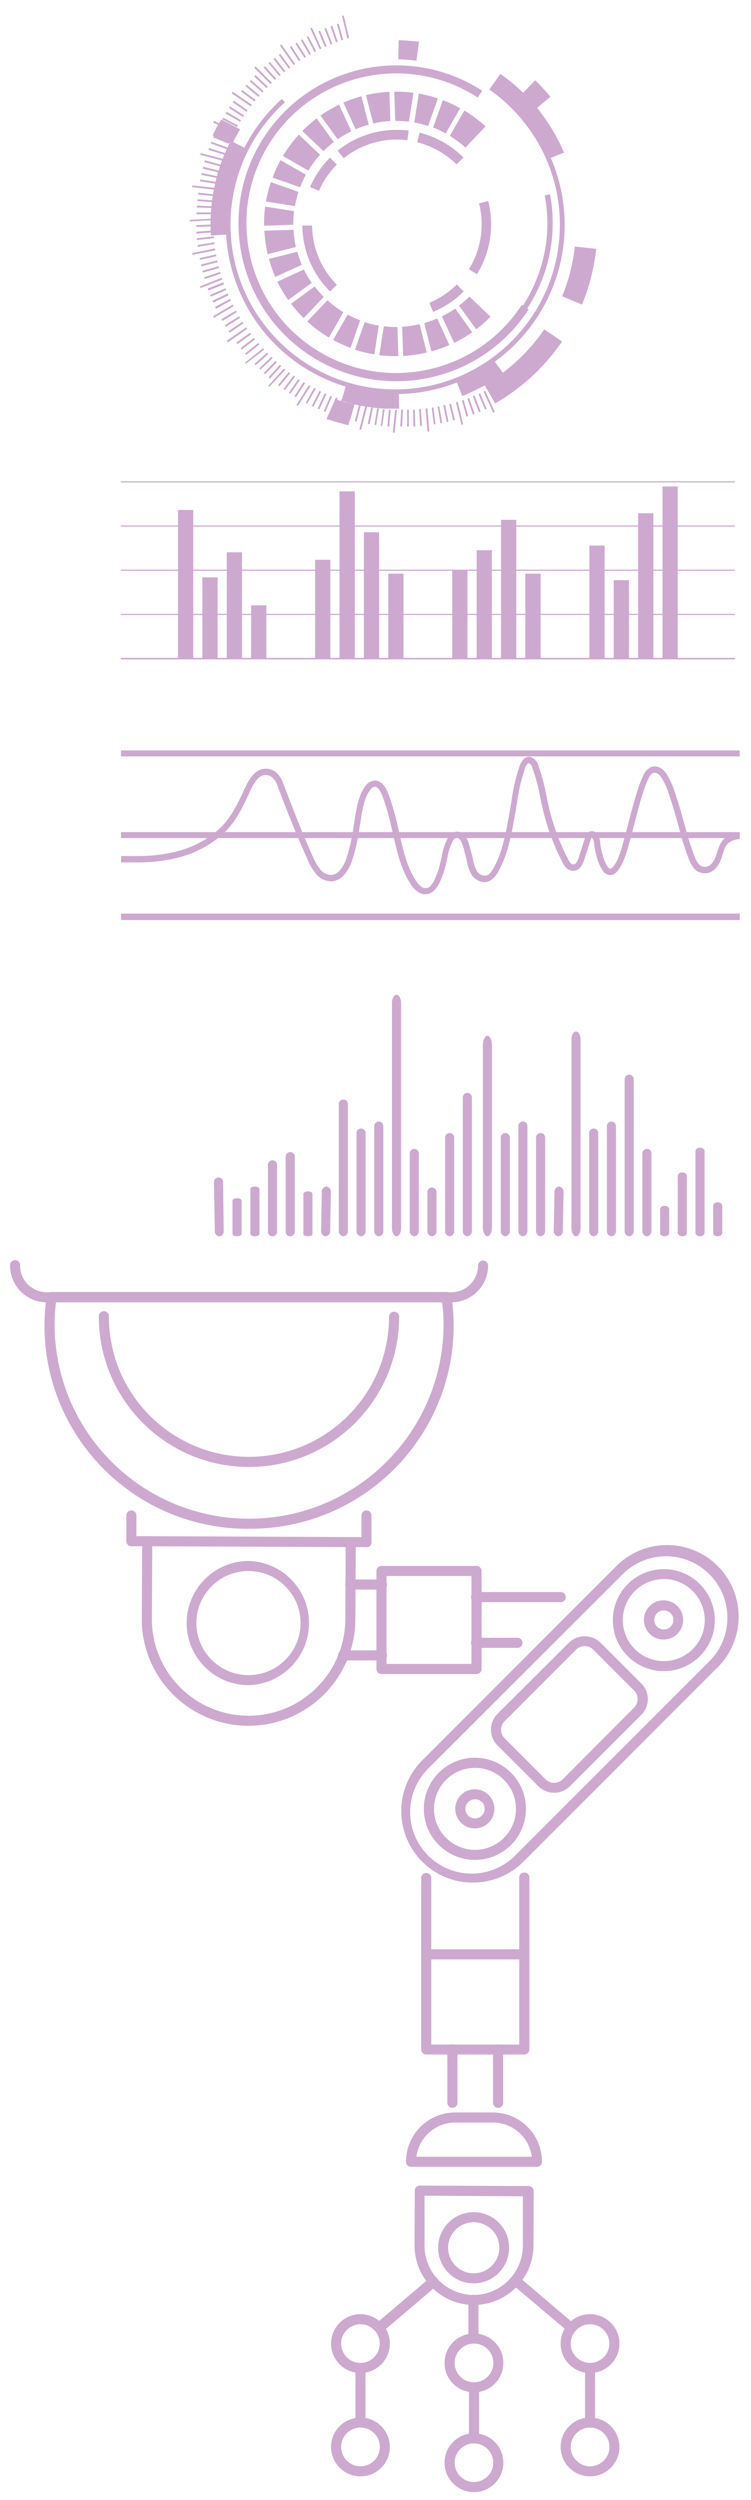 <?xml version="1.0" encoding="UTF-8"?><svg id="Layer_1" xmlns="http://www.w3.org/2000/svg" width="164.97" height="549" viewBox="0 0 164.97 549"><defs><style>.cls-1,.cls-2,.cls-3{fill:#cda9d0;}.cls-1,.cls-3{stroke-width:0px;}.cls-2{stroke:#cda9d0;stroke-miterlimit:10;}.cls-3{fill-rule:evenodd;}</style></defs><path class="cls-1" d="M115.17,451.19h-21.54c-.61,0-1.1-.5-1.1-1.11v-20.89c0-.61.49-1.1,1.1-1.11h21.54c.61,0,1.11.5,1.11,1.11v20.89c0,.61-.5,1.11-1.11,1.11ZM94.74,449h19.32v-18.7h-19.32v18.7Z"/><path class="cls-1" d="M99.38,462.91c-.61,0-1.11-.5-1.11-1.11v-11.72c0-.61.5-1.11,1.11-1.11s1.11.5,1.11,1.11v11.72c0,.61-.5,1.11-1.11,1.11h0Z"/><path class="cls-1" d="M109.42,462.91c-.61,0-1.11-.5-1.11-1.11v-11.72c0-.61.5-1.11,1.11-1.11s1.11.5,1.11,1.11v11.72c0,.61-.5,1.11-1.11,1.11h0Z"/><path class="cls-1" d="M79.19,510.43c2.34,0,4.24,1.91,4.23,4.25s-1.91,4.24-4.25,4.23c-2.34,0-4.23-1.9-4.23-4.24s1.9-4.24,4.24-4.24h.01ZM79.19,508.21c-3.57,0-6.46,2.88-6.47,6.45s2.88,6.46,6.45,6.47c3.57,0,6.46-2.88,6.47-6.45,0,0,0,0,0-.01,0-3.56-2.89-6.45-6.45-6.46Z"/><path class="cls-1" d="M79.19,533.12c2.35,0,4.25,1.9,4.25,4.25,0,2.35-1.9,4.25-4.25,4.25s-4.25-1.9-4.25-4.25c0,0,0,0,0-.01,0-2.34,1.9-4.24,4.24-4.24h.01ZM79.19,530.91c-3.57,0-6.46,2.88-6.47,6.45,0,3.57,2.88,6.46,6.45,6.47s6.46-2.88,6.47-6.45c0,0,0-.01,0-.02,0-3.56-2.89-6.44-6.45-6.45Z"/><path class="cls-1" d="M129.61,510.43c2.34,0,4.24,1.9,4.24,4.24s-1.9,4.24-4.24,4.24-4.24-1.9-4.24-4.24h0c0-2.34,1.9-4.24,4.24-4.24ZM129.61,508.21c-3.57,0-6.46,2.89-6.46,6.46,0,3.57,2.89,6.46,6.46,6.46s6.46-2.89,6.46-6.46h0c0-3.57-2.89-6.46-6.46-6.46Z"/><path class="cls-1" d="M129.61,533.12c2.35,0,4.25,1.89,4.26,4.24,0,2.35-1.89,4.25-4.24,4.26-2.35,0-4.25-1.89-4.26-4.24,0,0,0-.01,0-.02,0-2.34,1.9-4.24,4.24-4.24ZM129.61,530.91c-3.57,0-6.46,2.89-6.46,6.46s2.89,6.46,6.46,6.46,6.46-2.89,6.46-6.46h0c0-3.57-2.89-6.46-6.45-6.46h-.01Z"/><path class="cls-1" d="M104.11,514.67c2.35,0,4.25,1.89,4.26,4.24,0,2.35-1.89,4.25-4.24,4.26-2.35,0-4.25-1.89-4.26-4.24,0,0,0-.01,0-.02,0-2.34,1.9-4.24,4.24-4.24ZM104.11,512.46c-3.57,0-6.46,2.89-6.46,6.46,0,3.57,2.89,6.46,6.46,6.46s6.46-2.89,6.46-6.46c0,0,0,0,0-.01,0-3.56-2.89-6.45-6.45-6.45h-.01Z"/><path class="cls-1" d="M104.11,536.59c2.34,0,4.24,1.9,4.24,4.24,0,2.34-1.9,4.24-4.24,4.24s-4.24-1.9-4.24-4.24h0c0-2.34,1.9-4.24,4.24-4.24ZM104.11,534.37c-3.57,0-6.46,2.89-6.46,6.46s2.89,6.46,6.46,6.46,6.46-2.89,6.46-6.46-2.89-6.46-6.46-6.46h0Z"/><path class="cls-1" d="M104.06,506.19h0c-7.21-.03-13.03-5.91-13-13.12h0s.05-12,.05-12c0-.29.12-.57.33-.78.2-.21.48-.32.77-.32h0l23.93.1c.61,0,1.1.5,1.1,1.11l-.05,12c-.04,7.19-5.88,12.99-13.07,13h-.06ZM93.25,482.19v10.86c-.05,5.99,4.76,10.89,10.75,10.95h0c5.97,0,10.82-4.84,10.85-10.81v-10.86l-21.6-.14Z"/><path class="cls-1" d="M104.06,501.45h0c-4.32,0-7.82-3.5-7.82-7.82s3.5-7.82,7.82-7.82h0c4.31.01,7.79,3.51,7.78,7.82,0,.01,0,.02,0,.03-.02,4.3-3.51,7.78-7.81,7.79h.03ZM104.06,488.03c-3.09-.02-5.61,2.46-5.63,5.55-.01,1.5.58,2.94,1.63,3.99,1.05,1.08,2.5,1.68,4,1.66h0c3.1,0,5.61-2.51,5.62-5.6,0-1.48-.58-2.9-1.62-3.95-1.08-1.04-2.5-1.64-4-1.68v.03Z"/><path class="cls-1" d="M118,475.85h-27.71c-.61,0-1.11-.5-1.11-1.11,0-5.98,4.84-10.82,10.82-10.83h8.23c5.98,0,10.82,4.85,10.83,10.83,0,.59-.47,1.08-1.06,1.11ZM91.52,473.63h25.3c-.56-4.29-4.21-7.5-8.54-7.5h-8.28c-4.32,0-7.97,3.22-8.53,7.5h.05Z"/><path class="cls-1" d="M93.63,430.3c-.61,0-1.1-.5-1.1-1.11v-16.87c.06-.61.6-1.06,1.21-1,.53.05.95.47,1,1v16.87c0,.61-.5,1.11-1.11,1.11Z"/><path class="cls-1" d="M115.17,430.3c-.61,0-1.11-.5-1.11-1.11v-16.87c0-.61.5-1.11,1.11-1.11s1.11.5,1.11,1.11v16.87c0,.61-.5,1.11-1.11,1.11Z"/><path class="cls-1" d="M104.68,367.63h-20.88c-.61,0-1.11-.5-1.11-1.11v-21.52c0-.61.5-1.11,1.11-1.11h20.88c.61,0,1.11.5,1.11,1.11v21.53c0,.61-.5,1.1-1.11,1.1ZM84.91,365.41h18.66v-19.31h-18.66v19.31Z"/><path class="cls-1" d="M113.56,361.88h-8.88c-.61.06-1.15-.39-1.21-1-.06-.61.39-1.15,1-1.21.07,0,.14,0,.21,0h8.88c.61-.06,1.15.39,1.21,1,.06.61-.39,1.15-1,1.21-.07,0-.14,0-.21,0Z"/><path class="cls-1" d="M123.07,351.84h-18.39c-.61.06-1.15-.39-1.21-1-.06-.61.39-1.15,1-1.21.07,0,.14,0,.21,0h18.39c.61-.06,1.15.39,1.21,1,.06.61-.39,1.15-1,1.21-.07,0-.14,0-.21,0Z"/><path class="cls-1" d="M103.85,413.43c-4.17.02-8.17-1.64-11.11-4.6-6.13-6.15-6.13-16.09,0-22.24l42.42-42.43c6-6.28,15.96-6.5,22.24-.5,6.28,6,6.5,15.96.5,22.24-.16.17-.33.34-.5.5l-42.4,42.43c-2.95,2.96-6.97,4.62-11.15,4.6ZM146.28,341.77c-3.59,0-7.03,1.44-9.55,4h0l-42.43,42.39c-5.41,5.14-5.62,13.69-.48,19.1s13.69,5.62,19.1.48c.16-.16.32-.32.48-.48l42.43-42.43c5.27-5.28,5.27-13.83,0-19.11-2.53-2.53-5.96-3.95-9.54-3.95h0ZM136,345h0Z"/><path class="cls-1" d="M104.33,408.45c-6.2,0-11.22-5.02-11.23-11.21,0-6.2,5.02-11.22,11.21-11.23,2.98,0,5.84,1.18,7.94,3.29h0c4.38,4.38,4.38,11.49,0,15.87-2.1,2.1-4.95,3.28-7.92,3.28ZM104.33,388.24c-4.97,0-8.99,4.04-8.99,9.01,0,4.97,4.04,8.99,9.01,8.99,4.97,0,8.99-4.04,8.99-9.01,0-2.39-.95-4.67-2.64-6.36-1.69-1.7-3.99-2.64-6.38-2.63h.01Z"/><path class="cls-1" d="M104.33,401.54c-2.37.02-4.31-1.89-4.33-4.27-.02-2.37,1.89-4.31,4.27-4.33,2.37-.02,4.31,1.89,4.33,4.27,0,1.16-.45,2.27-1.27,3.08-.8.79-1.88,1.24-3,1.25ZM104.33,395.14c-1.16,0-2.1.94-2.1,2.1,0,.55.22,1.09.61,1.48.83.83,2.17.83,3,0s.83-2.17,0-3c-.41-.38-.95-.59-1.51-.58Z"/><path class="cls-1" d="M145.81,367c-6.19,0-11.2-5.03-11.19-11.21,0-6.19,5.03-11.2,11.21-11.19,6.19,0,11.2,5.03,11.19,11.21,0,2.97-1.18,5.81-3.28,7.91-2.1,2.1-4.96,3.28-7.93,3.28ZM145.81,346.79c-4.97,0-9,4.03-9,9,0,4.97,4.03,9,9,9,4.97,0,9-4.03,9-9,0-2.39-.95-4.68-2.64-6.37-1.68-1.7-3.97-2.65-6.36-2.66v.03Z"/><path class="cls-1" d="M145.81,360.06c-2.38.03-4.33-1.88-4.36-4.26s1.88-4.33,4.26-4.36c2.38-.03,4.33,1.88,4.36,4.26.01,1.16-.44,2.28-1.26,3.1-.8.8-1.87,1.25-3,1.26ZM145.81,353.66c-.56,0-1.09.22-1.49.61-.81.83-.8,2.16.03,2.97.83.81,2.16.8,2.97-.03.8-.82.8-2.12,0-2.94-.4-.4-.94-.62-1.51-.61Z"/><path class="cls-1" d="M121.7,393.7c-1.29,0-2.53-.51-3.44-1.42l-9-9c-1.89-1.9-1.89-4.98,0-6.88l15.74-15.69c1.93-1.83,4.95-1.83,6.88,0l9,9c1.9,1.89,1.91,4.96.02,6.86,0,0-.01.01-.02.02l-15.71,15.71c-.92.91-2.17,1.42-3.47,1.4ZM128.43,361.5c-.71,0-1.38.28-1.88.78h0l-15.71,15.72c-.5.5-.77,1.18-.77,1.88,0,.7.28,1.38.78,1.87l9,9c1.04,1.04,2.72,1.04,3.76,0l15.68-15.75c1.03-1.04,1.03-2.71,0-3.75l-9-9c-.49-.49-1.16-.76-1.86-.75ZM125.77,361.5h0Z"/><path class="cls-1" d="M54.6,379h-.1c-12.96-.06-23.42-10.6-23.36-23.56,0,0,0,0,0,0l.09-16.82c-.02-.59.45-1.08,1.04-1.1.03,0,.05,0,.08,0,.61,0,1.1.5,1.1,1.11l-.09,16.82c-.06,11.73,9.41,21.28,21.14,21.34,0,0,0,0,.01,0h.09c11.7-.01,21.19-9.46,21.25-21.16l.09-16.83c0-.61.5-1.1,1.11-1.1h0c.61,0,1.11.5,1.11,1.11,0,0,0,0,0,.01l-.1,16.82c-.07,12.91-10.55,23.34-23.46,23.36Z"/><path class="cls-1" d="M54.6,370.08h-.06c-7.52-.06-13.57-6.18-13.54-13.7.04-7.49,6.11-13.55,13.6-13.59h0c7.54.2,13.48,6.48,13.28,14.01-.2,7.25-6.03,13.08-13.28,13.28h0ZM54.6,345.01c-6.31-.01-11.44,5.09-11.46,11.4-.01,6.31,5.09,11.44,11.41,11.46h.05c6.31,0,11.42-5.13,11.42-11.44,0-6.3-5.11-11.41-11.42-11.42h0Z"/><path class="cls-1" d="M80.5,339.77h0l-51.65-.21c-.61,0-1.1-.5-1.1-1.11v-5.74c.06-.61.6-1.06,1.21-1,.53.05.95.47,1,1v4.64l49.44.21v-4.85c.06-.61.6-1.06,1.21-1,.53.05.95.47,1,1v6c0,.6-.48,1.09-1.08,1.1-.01,0-.02,0-.03,0v-.04Z"/><path class="cls-1" d="M54.71,335.73c-24.63.19-44.75-19.63-44.94-44.26-.02-2.26.14-4.51.46-6.74.06-.57.53-1,1.1-1h86.77c.57,0,1.04.44,1.1,1,3.5,24.42-13.47,47.05-37.89,50.55-2.19.31-4.39.46-6.6.45ZM12.3,286c-.2,1.6-.3,3.2-.31,4.81,0,23.59,19.14,42.72,42.73,42.71,23.59,0,42.7-19.12,42.71-42.71,0-1.61-.11-3.21-.31-4.81H12.3Z"/><path class="cls-1" d="M54.71,322.16c-18.23,0-33-14.77-33-33-.06-.61.39-1.15,1-1.21.61-.06,1.15.39,1.21,1,0,.07,0,.14,0,.21,0,16.99,13.78,30.77,30.77,30.77s30.77-13.78,30.77-30.77c0-.61.5-1.11,1.11-1.11s1.11.5,1.11,1.11c0,18.21-14.76,32.98-32.97,33Z"/><path class="cls-1" d="M99.15,286H10.27c-4.45,0-8.05-3.61-8.06-8.06-.06-.61.39-1.15,1-1.21.61-.06,1.15.39,1.21,1,0,.07,0,.14,0,.21,0,3.23,2.62,5.84,5.85,5.85h88.88c3.23,0,5.84-2.62,5.85-5.85,0-.61.5-1.11,1.11-1.11s1.11.5,1.11,1.11c-.01,4.45-3.62,8.05-8.07,8.06Z"/><path class="cls-1" d="M83.8,349.08h-6.75c-.61.06-1.15-.39-1.21-1-.06-.61.39-1.15,1-1.21.07,0,.14,0,.21,0h6.75c.61-.06,1.15.39,1.21,1,.06.61-.39,1.15-1,1.21-.07,0-.14,0-.21,0Z"/><path class="cls-1" d="M83.8,364.64h-8.34c-.61.06-1.15-.39-1.21-1-.06-.61.39-1.15,1-1.21.07,0,.14,0,.21,0h8.34c.61-.06,1.15.39,1.21,1,.06.61-.39,1.15-1,1.21-.07,0-.14,0-.21,0Z"/><path class="cls-1" d="M79.19,533c-.61,0-1.1-.48-1.11-1.09,0,0,0-.01,0-.02v-11.68c-.06-.61.39-1.15,1-1.21.61-.06,1.15.39,1.21,1,0,.07,0,.14,0,.21v11.68c0,.61-.48,1.1-1.09,1.11,0,0,0,0-.01,0Z"/><path class="cls-1" d="M83.43,512.19c-.61.03-1.13-.44-1.17-1.05-.02-.37.15-.73.45-.95l11.77-10c.5-.39,1.23-.31,1.62.19s.31,1.23-.19,1.62l-11.77,10c-.21.14-.46.21-.71.19Z"/><path class="cls-1" d="M129.61,533c-.61,0-1.1-.49-1.1-1.1,0,0,0,0,0-.01v-11.68c-.06-.61.39-1.15,1-1.21s1.15.39,1.21,1c0,.07,0,.14,0,.21v11.68c0,.61-.48,1.1-1.09,1.11,0,0-.01,0-.02,0Z"/><path class="cls-1" d="M125.37,512.19c-.26,0-.51-.09-.71-.26l-11.76-9.93c-.47-.39-.53-1.08-.14-1.55,0,0,0,0,0-.01.4-.46,1.09-.52,1.56-.13l11.76,10c.46.4.52,1.09.13,1.56-.22.22-.53.34-.85.32Z"/><path class="cls-1" d="M104,514.6c-.61,0-1.11-.5-1.11-1.11v-8.41c0-.61.5-1.11,1.11-1.11s1.11.5,1.11,1.11v8.41c0,.61-.5,1.11-1.11,1.11Z"/><path class="cls-1" d="M104.12,536.48c-.61,0-1.1-.49-1.11-1.1v-11.07c0-.61.5-1.11,1.11-1.11s1.11.5,1.11,1.11v11.07c0,.61-.5,1.1-1.11,1.1Z"/><path class="cls-1" d="M48.18,271.5c-.6-.06-1.04-.58-1-1.18l-.18-10.73c0-.55.45-1,1-1s1,.45,1,1l.14,10.73c.06.61-.39,1.16-1,1.22l.04-.04Z"/><path class="cls-1" d="M56,271.5c-.55,0-1-.23-1-.51v-9.89c0-.28.46-.52,1-.52s1,.24,1,.52v9.9c0,.27-.48.5-1,.5Z"/><path class="cls-1" d="M63.75,271.5c-.51,0-.93-.37-1-.87v-16.63c0-.55.45-1,1-1s1,.45,1,1v16.61c-.06.51-.49.89-1,.89Z"/><path class="cls-1" d="M87.1,271.5c-.56,0-1-.8-1-1.78v-49.48c0-1,.45-1.78,1-1.78s1,.8,1,1.78v49.48c.01.98-.44,1.78-1,1.78Z"/><path class="cls-1" d="M94.88,271.5c-.61-.06-1.05-.59-1-1.2v-8.52c0-.55.45-1,1-1s1,.45,1,1v8.52c.05.61-.39,1.14-1,1.2Z"/><path class="cls-1" d="M71.53,271.5c-.61-.06-1.06-.61-1-1.22l.16-8.52c-.04-.6.4-1.12,1-1.18.61.07,1.06.62,1,1.23l-.16,8.52c.04.6-.41,1.11-1,1.17Z"/><path class="cls-1" d="M79.31,271.5c-.6-.06-1.05-.6-1-1.2v-21.47c0-.55.45-1,1-1s1,.45,1,1v21.47c.05.6-.4,1.14-1,1.2Z"/><path class="cls-1" d="M102.66,271.5c-.6-.06-1.05-.6-1-1.2v-29.3c0-.55.45-1,1-1s1,.45,1,1v29.3c.05.6-.4,1.14-1,1.2Z"/><path class="cls-1" d="M52.07,271.5c-.56,0-1-.23-1-.51v-7.34c0-.29.45-.52,1-.52s1,.23,1,.52v7.35c.01.27-.44.5-1,.5Z"/><path class="cls-1" d="M59.86,271.5c-.51,0-.93-.37-1-.87v-14.83c0-.55.45-1,1-1s1,.45,1,1v14.83c-.07.5-.49.87-1,.87Z"/><path class="cls-1" d="M67.64,271.5c-.56,0-1-.23-1-.51v-8.83c0-.28.45-.52,1-.52s1,.24,1,.52v8.84c.01.27-.44.5-1,.5Z"/><path class="cls-1" d="M75.42,271.5c-.61-.06-1.05-.59-1-1.2v-27.84c0-.55.45-1,1-1s1,.45,1,1v27.84c.05.61-.39,1.14-1,1.2Z"/><path class="cls-1" d="M83.21,271.5c-.6-.06-1.05-.6-1-1.2v-23c0-.55.45-1,1-1s1,.45,1,1v23c.05.6-.4,1.14-1,1.2Z"/><path class="cls-1" d="M91,271.5c-.61-.06-1.05-.59-1-1.2v-17c0-.55.45-1,1-1s1,.45,1,1v17c.05.61-.39,1.14-1,1.2Z"/><path class="cls-1" d="M98.77,271.5c-.61-.06-1.05-.59-1-1.2v-20.48c0-.55.45-1,1-1s1,.45,1,1v20.48c.05.61-.39,1.14-1,1.2Z"/><path class="cls-1" d="M107.07,271.5c-.56,0-1-.93-1-2.08v-39.87c0-1.16.45-2.09,1-2.09s1,.93,1,2.09v39.87c.01,1.15-.44,2.08-1,2.08Z"/><path class="cls-1" d="M114.86,271.5c-.6-.06-1.05-.6-1-1.2v-23c0-.55.45-1,1-1s1,.45,1,1v23c.05.6-.4,1.14-1,1.2Z"/><path class="cls-1" d="M138.21,271.5c-.6-.06-1.05-.6-1-1.2v-33.3c0-.55.45-1,1-1s1,.45,1,1v33.3c.05.6-.4,1.14-1,1.2Z"/><path class="cls-1" d="M146,271.5c-.56,0-1-.33-1-.73v-5.22c0-.41.45-.74,1-.74s1,.33,1,.74v5.22c0,.4-.45.73-1,.73Z"/><path class="cls-1" d="M122.64,271.5c-.61-.06-1.06-.61-1-1.22l.16-8.52c-.04-.6.4-1.12,1-1.18.61.07,1.05.62,1,1.23l-.16,8.52c.04.6-.41,1.11-1,1.17Z"/><path class="cls-1" d="M130.42,271.5c-.61-.06-1.05-.59-1-1.2v-21.47c0-.55.45-1,1-1s1,.45,1,1v21.47c.05.61-.39,1.14-1,1.2Z"/><path class="cls-1" d="M153.77,271.5c-.56,0-1-.33-1-.73v-18c0-.41.45-.74,1-.74s1,.33,1,.74v18c0,.4-.44.73-1,.73Z"/><path class="cls-1" d="M111,271.5c-.61-.06-1.05-.59-1-1.2v-20.48c0-.55.45-1,1-1s1,.45,1,1v20.48c.05.61-.39,1.14-1,1.2Z"/><path class="cls-1" d="M118.75,271.5c-.6-.06-1.05-.6-1-1.2v-20.48c0-.55.45-1,1-1s1,.45,1,1v20.48c.05.6-.4,1.14-1,1.2Z"/><path class="cls-1" d="M126.53,271.5c-.56,0-1-.8-1-1.78v-41.41c0-1,.45-1.79,1-1.79s1,.8,1,1.79v41.41c.01.98-.44,1.78-1,1.78Z"/><path class="cls-1" d="M134.31,271.5c-.61-.06-1.05-.59-1-1.2v-23c0-.55.45-1,1-1s1,.45,1,1v23c.05.61-.39,1.14-1,1.2Z"/><path class="cls-1" d="M142.1,271.5c-.6-.06-1.05-.6-1-1.2v-17c0-.55.45-1,1-1s1,.45,1,1v17c.05.6-.4,1.14-1,1.2Z"/><path class="cls-1" d="M149.88,271.5c-.56,0-1-.33-1-.73v-12.56c0-.4.45-.73,1-.73s1,.33,1,.73v12.56c0,.4-.44.73-1,.73Z"/><path class="cls-1" d="M157.66,271.5c-.55,0-1-.32-1-.73v-6c0-.41.44-.74,1-.74s1,.32,1,.73v6c0,.41-.44.74-1,.74Z"/><rect class="cls-2" x="27.07" y="201.13" width="134.92" height=".42"/><rect class="cls-2" x="27.07" y="165.3" width="134.92" height=".31"/><rect class="cls-2" x="27.07" y="183.24" width="134.92" height=".31"/><path class="cls-2" d="M159.33,184.62c-.45.5-.79,1.1-1,1.74-.11.3-.21.61-.3.91s-.2.63-.31.94c-.22.64-.56,1.23-1,1.74-.8,1.03-2.28,1.22-3.31.43-.12-.09-.22-.19-.32-.3-.44-.56-.77-1.19-1-1.86-.78-2.05-1.45-4.15-2-6.28l-.28-1c-.43-1.58-.88-3.21-1.39-4.79-.1-.29-.19-.58-.28-.88s-.25-.81-.39-1.21c-.39-1.22-.92-2.4-1.56-3.51-.3-.55-.71-1.02-1.22-1.38-.52-.36-1.17-.46-1.77-.26-.61.32-1.1.84-1.38,1.47-.48.97-.87,1.97-1.18,3l-.16.48c-.41,1.24-.76,2.47-1.07,3.62s-.57,2.16-.84,3.21c-.58,2.25-1.17,4.58-1.9,6.82-.52,1.59-1.47,3.53-2.44,3.74-.41.1-.79-.11-1.18-.64-.54-.84-.93-1.77-1.16-2.74-.22-.79-.39-1.6-.52-2.41v-.25c-.04-.65-.25-1.28-.62-1.81-.23-.31-.63-.44-1-.34-.42.15-.61.6-.76,1.07l-1.32,4.12c-.14.54-.37,1.05-.69,1.51-.4.58-1.19.74-1.78.36-.36-.33-.65-.74-.85-1.19-.54-1-1.05-2.09-1.51-3.17-1.19-2.78-2.13-5.65-2.8-8.6-.18-.77-.34-1.54-.5-2.3-.42-2.29-1.02-4.55-1.81-6.74-.18-.65-.67-1.17-1.3-1.4-.48-.08-.97.13-1.23.55-.27.37-.48.78-.62,1.21-.82,2.46-1.4,4.98-1.74,7.55-.1.62-.2,1.23-.31,1.85l-.11.64c-.74,4.18-1.49,8.5-3.45,12.18-.69,1.28-1.42,2-2.23,2.11-1.04.06-2.01-.5-2.49-1.42-.42-.79-.7-1.64-.83-2.52-.13-.68-.32-1.37-.5-2l-.14-.51c-.3-1.13-.92-3.5-2.63-3.2-.51.12-.95.44-1.22.9-.71,1.3-1.2,2.71-1.43,4.17,0,.24-.1.48-.16.71-.3,1.63-.82,3.21-1.54,4.7-.25.52-.59.99-1,1.39-.65.61-1.63.71-2.38.22-.62-.43-1.13-.99-1.51-1.64-2-3.08-2.83-6.78-3.64-10.36l-.19-.85c-.42-2.03-.95-4.03-1.59-6l-.14-.43c-.49-1.52-1.3-4.05-3-4.06-.73.05-1.38.46-1.75,1.09-1.38,1.92-1.79,4.52-2.16,6.81l-.12.77-.18,1.09c-.31,2.49-.88,4.95-1.69,7.33-.5,1.29-1.61,3.48-3.54,3.65-1.13.03-2.21-.48-2.91-1.36-.73-.91-1.32-1.92-1.75-3-1.27-2.81-2.56-5.86-4-9.6-.86-2.15-1.7-4.34-2.47-6.38-.29-.93-.83-1.75-1.56-2.39-.7-.54-1.6-.74-2.46-.55-1.72.38-2.81,2.38-3.48,3.85-1.57,3.4-3.18,6.93-6.08,9.45-2.5,2.16-5.45,3.74-8.64,4.63-2.85.77-5.79,1.17-8.75,1.19-1.17,0-2.42.05-3.71,0v.41h3.72c2.98-.03,5.94-.43,8.81-1.2,3.22-.91,6.21-2.51,8.74-4.7,3-2.59,4.58-6.15,6.17-9.59.64-1.4,1.67-3.3,3.25-3.65.78-.16,1.59.02,2.22.5.68.59,1.17,1.35,1.44,2.21.77,2,1.6,4.23,2.47,6.39,1.5,3.75,2.79,6.8,4.06,9.62.45,1.12,1.06,2.17,1.82,3.11.76.95,1.92,1.49,3.13,1.46,2.1-.19,3.3-2.52,3.82-3.89.82-2.41,1.4-4.9,1.72-7.43l.18-1.09.12-.77c.38-2.35.76-4.77,2.08-6.61.29-.54.83-.91,1.44-1,1.45,0,2.22,2.38,2.67,3.79.05.16.1.31.15.44.67,2,1.15,4.09,1.57,5.94l.19.85c.82,3.62,1.67,7.37,3.7,10.52.4.7.96,1.29,1.63,1.74.36.23.78.36,1.21.36.56,0,1.09-.23,1.5-.61.45-.42.81-.91,1.09-1.46.75-1.53,1.29-3.16,1.61-4.83,0-.23.1-.47.16-.72.22-1.4.68-2.76,1.36-4,.22-.38.58-.65,1-.75,1.43-.26,2,1.88,2.27,2.91l.13.52c.18.65.37,1.34.49,2,.14.94.44,1.84.89,2.67.54,1.04,1.64,1.66,2.8,1.58.92-.16,1.73-.91,2.46-2.29,2-3.74,2.77-8.11,3.5-12.33l.11-.63c.11-.62.21-1.24.32-1.86.33-2.54.91-5.03,1.72-7.46.12-.39.3-.76.55-1.08.2-.31.56-.48.93-.44.52.21.91.64,1.06,1.18.78,2.16,1.37,4.39,1.78,6.65.17.77.33,1.54.5,2.31.69,2.98,1.64,5.88,2.84,8.69.46,1.09,1,2.16,1.52,3.2.23.51.57.95,1,1.31.71.49,1.68.32,2.17-.39,0,0,.01-.02.02-.03.35-.5.6-1.05.76-1.64l1.32-4.13c.11-.34.25-.71.54-.82.26-.06.52.04.68.25.31.47.49,1.02.52,1.58v.25c.14.83.32,1.66.54,2.47.24,1.02.66,2,1.23,2.88.28.54.87.85,1.48.78,1.42-.32,2.49-3.39,2.69-4,.73-2.26,1.33-4.59,1.91-6.85.27-1.05.55-2.14.84-3.21s.65-2.36,1.06-3.58l.16-.5c.31-1.01.69-1.99,1.15-2.93.24-.56.66-1.01,1.2-1.3.51-.16,1.07-.08,1.51.23.46.33.84.75,1.11,1.25.63,1.09,1.14,2.24,1.52,3.43.14.4.26.8.39,1.2s.18.59.28.89c.51,1.57.95,3.19,1.38,4.76l.28,1c.54,2.15,1.21,4.27,2,6.34.25.73.62,1.4,1.1,2,.97,1.1,2.64,1.2,3.74.23.12-.11.24-.23.34-.36.47-.55.83-1.19,1.06-1.88.12-.32.22-.64.32-1s.19-.6.29-.89c.19-.59.5-1.12.91-1.58.69-.6,1.54-.98,2.45-1.09v-.42c-.98.14-1.89.56-2.62,1.22Z"/><rect class="cls-1" x="26.55" y="115.4" width="134.89" height=".25"/><rect class="cls-1" x="26.55" y="125.1" width="134.89" height=".25"/><rect class="cls-1" x="26.55" y="105.69" width="134.89" height=".25"/><rect class="cls-1" x="26.55" y="134.81" width="134.89" height=".25"/><rect class="cls-1" x="55.16" y="132.94" width="3.35" height="11.66"/><rect class="cls-1" x="39.1" y="111.99" width="3.35" height="32.61"/><rect class="cls-1" x="44.45" y="126.79" width="3.35" height="17.81"/><rect class="cls-1" x="49.81" y="121.29" width="3.35" height="23.31"/><rect class="cls-1" x="85.29" y="125.98" width="3.35" height="18.62"/><rect class="cls-1" x="69.22" y="122.93" width="3.35" height="21.67"/><rect class="cls-1" x="74.58" y="107.91" width="3.35" height="36.69"/><rect class="cls-1" x="79.93" y="116.89" width="3.35" height="27.71"/><rect class="cls-1" x="115.41" y="125.98" width="3.35" height="18.62"/><rect class="cls-1" x="99.34" y="125.32" width="3.35" height="19.28"/><rect class="cls-1" x="104.7" y="120.84" width="3.35" height="23.76"/><rect class="cls-1" x="110.06" y="114.16" width="3.35" height="30.44"/><rect class="cls-1" x="145.53" y="106.84" width="3.35" height="37.76"/><rect class="cls-1" x="129.47" y="119.81" width="3.35" height="24.79"/><rect class="cls-1" x="134.82" y="127.41" width="3.35" height="17.18"/><rect class="cls-1" x="140.18" y="112.72" width="3.35" height="31.88"/><rect class="cls-1" x="26.55" y="144.48" width="134.89" height=".33"/><path class="cls-1" d="M76.54,93.38c-.67-.15-1.42-.35-2.24-.58s-1.48-.44-2.22-.69l1.53-4.47c.65.23,1.31.43,2,.62s1.25.34,2,.51l-1.06,4.61h-.01ZM46.69,29.75c.21-.42.58-1.26,1-1.93s.66-1.14.94-1.59l4.13,2.17c-.35.55-.75,1.35-1,1.75s-.46.84-.78,1.46l-4.28-1.86h-.01ZM117.57,17.65c.54.52,1.11,1.11,1.72,1.76s1.11,1.22,1.62,1.84l-3.62,3c-.48-.57-1-1.12-1.45-1.65s-1-1-1.56-1.57l3.29-3.41v.03ZM130.97,54.65c-.23,2.1-.61,4.19-1.13,6.24-.52,2.05-1.19,4.05-2,6l-4.36-1.82c1.44-3.49,2.38-7.17,2.79-10.93l4.69.51h.01ZM123.47,75c-.72,1-1.47,2.06-2.25,3s-1.63,1.92-2.5,2.82c-1.47,1.53-3.05,2.95-4.72,4.25-1.66,1.3-3.41,2.48-5.24,3.53l-2.35-4.1c1.63-.93,3.2-1.98,4.68-3.14,1.49-1.17,2.9-2.44,4.21-3.8.8-.83,1.55-1.68,2.25-2.54s1.4-1.79,2-2.7l3.92,2.68Z"/><path class="cls-1" d="M61.88,21.67l.72.8c-7.14,6.41-11.43,15.41-11.91,25h0c-.51,9.58,2.81,18.96,9.24,26.08h0c6.41,7.14,15.41,11.43,25,11.91h0c19.94,1.05,36.95-14.26,38-34.2,0,0,0-.01,0-.02h0c.51-9.58-2.81-18.96-9.24-26.08h0c-1.85-2.06-3.93-3.91-6.2-5.49l2.42-3.44c3.08,2.15,5.84,4.72,8.2,7.64,2.36,2.93,4.31,6.17,5.78,9.64l-2.89,1.17c2.26,5.23,3.28,10.9,3,16.59h0c-.51,9.87-4.93,19.14-12.3,25.73-.96.86-1.96,1.67-3,2.43l1.86,2.57c-1.39,1.01-2.84,1.94-4.35,2.77-1.51.83-3.07,1.56-4.67,2.19l-1.16-2.96c-4.08,1.59-8.4,2.45-12.78,2.53l.08,3.21h-2.89c-.95,0-1.86-.12-2.87-.24-1.21-.14-2.38-.33-3.49-.56s-2.24-.55-3.43-.94l.94-3.1c-6.47-1.95-12.28-5.64-16.8-10.66h0c-5.65-6.28-8.99-14.3-9.47-22.73l-3.35.21c-.44-7.2,1.07-14.39,4.37-20.81l3,1.54c2.05-4.07,4.85-7.71,8.25-10.74l-.06-.04ZM87.59,8.84c.81,0,1.56.05,2.23.11s1.49.13,2.22.23l-.56,4.16c-.67-.09-1.33-.16-2-.21-.74-.06-1.41-.09-2-.1l.09-4.19h.02ZM115.82,67.74c4.84-7.4,6.63-16.37,5-25.06l-1.16.21c1.59,8.38-.13,17.05-4.78,24.2l-.25-.16c-9.9,15.24-30.27,19.57-45.51,9.68-15.24-9.9-19.57-30.27-9.68-45.51,9.89-15.23,30.26-19.57,45.5-9.68l1-1.48c-16.07-10.42-37.54-5.85-47.97,10.22-10.42,16.07-5.85,37.54,10.22,47.97,16.06,10.42,37.51,5.86,47.95-10.19l-.25-.16-.07-.03Z"/><path class="cls-1" d="M107.76,69.55c-.98.99-2.04,1.92-3.15,2.77l-3.79-5.19c.81-.61,1.57-1.28,2.28-2l4.66,4.43h0ZM103.76,72.95c-1.27.89-2.61,1.68-4,2.36l-2.69-5.84c1.02-.49,2-1.06,2.93-1.71l3.75,5.24v-.05ZM98.76,75.75c-1.3.57-2.63,1.04-4,1.41l-1.58-6.22c.97-.28,1.93-.61,2.86-1l2.68,5.83.04-.02ZM93.76,77.42c-1.71.41-3.45.66-5.21.75l-.21-6.42c1.29-.07,2.57-.26,3.83-.55l1.59,6.22ZM87.48,78.2c-1.39.03-2.79-.03-4.17-.2l1-6.35c.99.13,2,.18,3,.17l.2,6.42-.03-.04ZM82.24,77.81c-1.45-.22-2.87-.56-4.27-1l2.13-6.06c1.01.32,2.04.58,3.09.76l-.95,6.35v-.05ZM77,76.4c-1.31-.49-2.59-1.07-3.82-1.74l3.19-5.57c.89.48,1.81.9,2.76,1.26l-2.13,6.05ZM72.25,74.13c-1.7-1.01-3.29-2.19-4.75-3.53l4.42-4.66c1.09.98,2.27,1.86,3.52,2.62,0,0-3.19,5.57-3.19,5.57ZM66.7,69.86c-1-.98-1.93-2.04-2.78-3.15l5.2-3.79c.61.81,1.28,1.57,2,2.29l-4.42,4.65ZM63.29,65.86c-.9-1.27-1.69-2.61-2.37-4l5.84-2.68c.5,1.02,1.08,2.01,1.73,2.94l-5.2,3.78v-.04ZM60.47,60.86c-.56-1.3-1.03-2.64-1.4-4l6.22-1.58c.28.98.61,1.93,1,2.87l-5.84,2.68.02.03ZM58.81,55.86c-.4-1.7-.65-3.44-.74-5.19l6.42-.21c.06,1.27.23,2.54.51,3.78l-6.22,1.59.03.03ZM58,49.57c-.02-1.4.06-2.81.24-4.2l6.36,1c-.13.99-.19,2-.18,3l-6.42.2ZM58.4,44.31c.26-1.46.63-2.9,1.11-4.31l6.06,2.14c-.33,1.02-.59,2.06-.78,3.12l-6.35-1-.04.05ZM59.87,39c.49-1.32,1.07-2.6,1.75-3.83l5.58,3.19c-.49.89-.91,1.82-1.27,2.77l-6.06-2.13ZM62.16,34.24c1-1.67,2.17-3.24,3.49-4.68l4.66,4.44c-.97,1.07-1.83,2.23-2.58,3.46l-5.57-3.2v-.02ZM66.39,28.78c.99-1,2.04-1.93,3.16-2.78l3.78,5.19c-.8.62-1.56,1.29-2.28,2l-4.66-4.43v.02ZM70.39,25.37c1.3-.9,2.67-1.69,4.1-2.37l2.69,5.84c-1.04.5-2.05,1.09-3,1.75l-3.78-5.2v-.02ZM75.39,22.54c1.3-.56,2.63-1.03,4-1.4l1.61,6.24c-.98.26-1.95.6-2.88,1l-2.69-5.84h-.04ZM80.39,20.88c1.7-.39,3.42-.63,5.16-.72l.2,6.42c-1.27.07-2.53.24-3.77.53,0,0-1.59-6.23-1.59-6.23ZM86.61,20.13c1.41-.02,2.81.06,4.21.25l-1,6.35c-.99-.13-2-.19-3-.18l-.21-6.42ZM91.87,20.53c1.47.25,2.91.61,4.32,1.08l-2.14,6.06c-1-.33-2.02-.59-3.05-.77l1-6.36h-.13ZM97.27,22c1.32.49,2.59,1.08,3.82,1.76l-3.19,5.55c-.89-.5-1.81-.94-2.76-1.31l2.13-6ZM102,24.27c1.67,1,3.23,2.17,4.66,3.49l-4.42,4.65c-1.06-.96-2.21-1.82-3.43-2.57l3.19-5.57Z"/><path class="cls-1" d="M68.11,41.07c1.04-2.41,2.53-4.6,4.38-6.46l1.51,1.52c-1.67,1.67-3,3.63-3.94,5.79l-2-.85h.05ZM74.19,33.07c2.16-1.74,4.66-3.03,7.33-3.78,2.68-.75,5.49-.96,8.25-.62l-.27,2.13c-5.01-.64-10.06.79-14,3.94l-1.34-1.67h.03ZM92.19,29.14c1.81.45,3.55,1.14,5.17,2.07,1.63.92,3.13,2.06,4.45,3.38l-1.52,1.52c-1.2-1.17-2.54-2.18-4-3-1.46-.83-3.02-1.45-4.64-1.86l.52-2.07.02-.04ZM107.24,44.14c1.4,5.48.5,11.29-2.48,16.09l-1.76-1.11c1.33-2.13,2.21-4.51,2.58-7,.38-2.48.27-5.02-.35-7.46l2.07-.53h-.06ZM101.86,64c-.96.96-2.01,1.83-3.14,2.58-1.13.75-2.33,1.4-3.58,1.92l-.82-2c1.12-.47,2.19-1.04,3.2-1.72,1.01-.68,1.96-1.45,2.82-2.31l1.52,1.53ZM72.49,64c-3.85-3.83-6.03-9.03-6.07-14.46h2.14c.04,4.88,2,9.55,5.45,13l-1.52,1.46Z"/><path class="cls-3" d="M75.11,3.49l.39-.09,1.19,4.93-.38.12-1.2-5v.04ZM74,5.3l.38-.12,1,3.55-.38.13-1-3.56ZM72.59,5.8l.41-.14,1.19,3.5-.37.13-1.22-3.49h-.01ZM71.27,6.31l.38-.14,1.35,3.47-.38.14-1.34-3.47h-.01ZM69.93,6.89l.37-.16,1.44,3.42-.37.16-1.43-3.42h-.01ZM68.14,6.21l.37-.16,2.1,4.62-.36.16-2.1-4.62h-.01ZM67.37,8.12l.36-.18,1.7,3.3-.36.19-1.7-3.31ZM66.1,8.83l.35-.21,1.84,3.23-.35.2-1.83-3.22h0ZM64.87,9.55l.35-.21,2,3.15-.34.21-2-3.15h-.01ZM63.64,10.32l.36-.22,2,3.1-.33.23-2-3.11h-.03ZM50.21,72.73l.21.34,3.06-2.07-.21-.34-3.06,2.07ZM49.4,71.43l.2.35,3.14-2-.2-.35-3.14,2ZM48.65,70.12l.2.36,3.15-1.91-.2-.35-3.17,1.9h.02ZM46.81,69.45l.2.34,4.3-2.55-.18-.36s-4.32,2.57-4.32,2.57ZM47.29,67.45l.17.37,3.27-1.82-.17-.37-3.27,1.74v.08ZM46.68,66.09l.16.37,3.34-1.59-.18-.41-3.34,1.59.02.04ZM46.15,64.78l.15.38,3.39-1.47-.15-.38s-3.39,1.47-3.39,1.47ZM45.64,63.41l.14.38,3.44-1.35-.14-.44-3.44,1.35v.06ZM43.91,62.9l.14.37,4.8-1.89-.12-.38s-4.82,1.9-4.82,1.9ZM44.84,60.9l.12.39,3.5-1.2-.11-.38s-3.51,1.19-3.51,1.19ZM44.46,59.47l.1.39,3.55-1-.1-.39-3.55,1ZM44.13,58.1l.09.39,3.59-.91-.09-.39-3.59.91ZM43.84,56.67l.08.39,3.61-.78-.07-.4s-3.62.79-3.62.79ZM42.2,55.58l.09.39,5-1-.07-.4-5,1h-.02ZM43.4,53.8l.06.4,3.65-.59v-.4l-3.66.59h-.05ZM43.24,52.32v.4l3.76-.42v-.4l-3.69.42h-.07ZM43.14,50.91v.4l3.72-.31v-.4l-3.7.29-.02.02ZM43.14,49.45v.4l3.69-.16v-.4l-3.7.16h.01ZM41.69,48.23v.4l5.12-.28v-.35l-5.14.28.02-.05ZM43.16,46.65v.4h3.7v-.4h-3.7ZM43.25,45.16v.41l3.69.13v-.4l-3.69-.14ZM43.37,43.76v.4l3.68.27v-.4l-3.68-.27ZM43.54,42.31l-.05.39,3.67.4v-.4l-3.67-.39h.05ZM42.21,40.72v.39l5.21.58.06-.4-5.22-.57h-.05ZM44,39.41l-.08.4,3.65.57.08-.39-3.65-.58ZM44.29,38l-.09.39,3.62.74.09-.39-3.62-.74ZM44.63,36.63l-.1.39,3.59.87.1-.39-3.59-.87ZM45,35.2l-.11.38,3.56,1,.12-.38-3.57-1ZM44.07,33.58l-.07.42,4.89,1.29.13-.38-4.92-1.29-.03-.04ZM45.91,32.51l-.14.38,3.55,1.11.14-.38-3.53-1.11h-.02ZM46.45,31.12l-.15.37,3.47,1.27.16-.37-3.48-1.27ZM47,29.82l-.16.37,3.43,1.39.16-.37s-3.43-1.39-3.43-1.39ZM47.62,28.5l-.17.36,3.38,1.5.17-.36s-3.38-1.5-3.38-1.5ZM47,26.56l-.17.36,4.62,2.15.19-.35-4.64-2.16ZM49,25.84l-.19.35,3.27,1.71.2-.35-3.28-1.71ZM49.76,24.56l-.2.34,3.19,1.86.2-.34-3.15-1.86h-.04ZM50.52,23.36l-.22.34,3.12,2,.22-.34-3.12-2ZM51.35,22.15l-.23.33,3.05,2.08.23-.33-3-2.08h-.05ZM51.09,20.15l-.22.34,4.2,2.85.25-.33-4.23-2.86ZM53.18,19.76l-.25.31,3,2.22.25-.32-3-2.21ZM54.18,18.62l-.26.3,2.86,2.35.26-.31-2.87-2.36v.02ZM55.13,17.56l-.27.3,2.78,2.46.27-.3s-2.78-2.46-2.78-2.46ZM56.13,16.51l-.28.29,2.7,2.54.28-.28-2.7-2.55ZM56.13,14.59l-.28.29,3.59,3.59.28-.29s-3.59-3.59-3.59-3.59ZM58.19,14.54l-.3.27,2.5,2.75.3-.27s-2.5-2.75-2.5-2.75ZM59.29,13.6l-.31.25,2.38,2.86.3-.26-2.37-2.85ZM60.4,12.7l-.32.25,2.27,2.94.32-.25-2.27-2.94ZM61.56,11.82l-.33.24,2.2,3,.33-.23-2.2-3h0ZM61.84,9.75l-.34.25,3,4.29.33-.23-3-4.29v-.02ZM54.08,71.87l.23.33-4.29,3-.23-.33,4.29-3ZM52.17,75.56l-.25-.32,3-2.15.25.32-3,2.15ZM53.1,76.77l-.26-.32,2.94-2.25.25.31s-2.93,2.26-2.93,2.26ZM54.1,77.93l-.26-.31,2.9-2.3.26.31-2.9,2.3ZM54.1,79.93l-.25-.31,3.91-3.13.27.29-4.03,3.11.1.04ZM56.18,80.2l-.28-.29,2.77-2.45.28.28-2.77,2.46ZM57.24,81.2l-.29-.28,2.66-2.57.29.28-2.72,2.57h.06ZM58.24,82.2l-.3-.28,2.57-2.66.3.27s-2.57,2.67-2.57,2.67ZM59.35,83.2l-.35-.34,2.47-2.75.31.26-2.47,2.75.04.08ZM59.22,85l-.3-.27,3.46-3.83.31.25-3.49,3.77.02.08ZM61.4,84.81l-.32-.24,2.34-2.86.33.24s-2.35,2.86-2.35,2.86ZM62.61,85.68l-.33-.23,2.21-3,.33.22-2.21,3h0ZM63.78,86.46l-.34-.22,2.11-3,.33.22-2.1,3ZM65.02,87.23l-.35-.2,2-3.11.35.21-2,3.1ZM65.44,89.14l-.34-.21,2.74-4.33.35.2s-2.75,4.34-2.75,4.34ZM67.53,88.65l-.35-.19,1.82-3.3.36.19-1.83,3.22v.08ZM68.86,89.31l-.36-.18,1.68-3.29.36.17-1.68,3.3ZM70.14,89.9l-.37-.16,1.57-3.36.37.16-1.57,3.36ZM71.49,90.46l-.37-.15,1.45-3.4.37.15-1.45,3.4ZM72.13,92.25l-.39-.25,2.05-4.69.38.14-2.06,4.71.02.09ZM74.13,91.42l-.38-.13,1.25-3.53.39.13-1.29,3.45.03.08ZM75.55,91.87l-.38-.12,1.16-3.51.39.12s-1.17,3.51-1.17,3.51ZM76.91,92.25l-.39-.11,1-3.54.39.1-1,3.55ZM78.33,92.6l-.39-.1.92-3.57.39.09-.92,3.58ZM79.33,94.4l-.39-.1,1.29-5.07.4.08s-1.3,5.09-1.3,5.09ZM81.19,93.16l-.4-.07.74-3.62.4.06s-.74,3.63-.74,3.63ZM82.65,93.37l-.39-.05.58-3.65h.39l-.58,3.65v.05ZM84.05,93.53h-.4l.45-3.67h.4l-.5,3.59.05.08ZM85.51,93.65h-.4l.32-3.68h.4l-.32,3.68ZM86.69,95h-.4l.51-5h.4l-.51,5ZM88.33,93.65h-.4l.2-3.69h.4l-.2,3.69ZM89.82,93.65h-.4v-3.69h.4v3.69ZM91.23,93.65h-.4l-.1-3.69h.4l.1,3.71v-.02ZM92.69,93.53h-.4l-.23-3.69h.4l.23,3.69ZM94.3,94.77h-.4l-.4-5.08h.4l.4,5.1v-.02ZM95.67,93.15l-.39.06-.46-3.67.39-.06.46,3.67ZM97.14,92.88l-.4.07-.62-3.63.39-.07s.63,3.63.63,3.63ZM98.52,92.6l-.39.08-.76-3.68.39-.08.76,3.62v.06ZM99.95,92.24l-.39.1-.88-3.59.38-.09s.89,3.58.89,3.58ZM101.75,93.19l-.39.09-1.2-4.93.39-.12,1.2,5v-.04ZM102.85,91.38l-.38.12-1-3.55.38-.12,1,3.55ZM104.25,90.88l-.38.14-1.19-3.5.38-.13,1.19,3.49ZM105.57,90.37l-.37.14-1.33-3.51.37-.15,1.33,3.47v.05ZM106.91,89.79l-.36.16-1.45-3.42.37-.16s1.44,3.42,1.44,3.42ZM108.7,90.47l-.36.16-2.11-4.63.37-.16,2.1,4.62h0Z"/></svg>